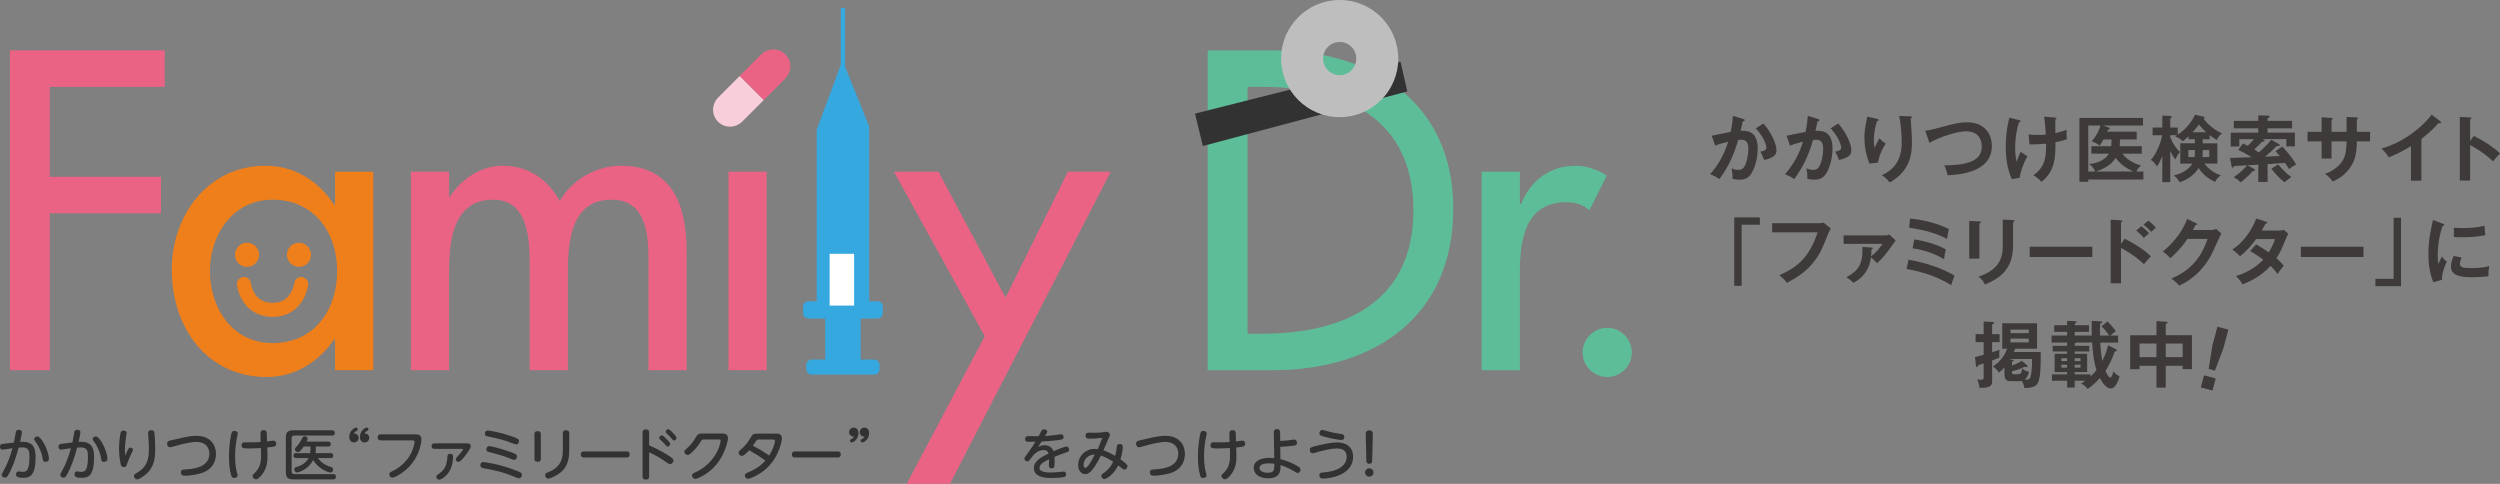<?xml version="1.0" encoding="utf-8"?>
<!-- Generator: Adobe Illustrator 16.2.1, SVG Export Plug-In . SVG Version: 6.00 Build 0)  -->
<!DOCTYPE svg PUBLIC "-//W3C//DTD SVG 1.1//EN" "http://www.w3.org/Graphics/SVG/1.1/DTD/svg11.dtd">
<svg version="1.1" xmlns="http://www.w3.org/2000/svg" xmlns:xlink="http://www.w3.org/1999/xlink" x="0px" y="0px"
	 width="413.322px" height="80px" viewBox="0 0 413.322 80" enable-background="new 0 0 413.322 80" xml:space="preserve">
<rect x="0" y="0" width="413.322" height="80" fill="#808080" stroke="none"/>
<g id="レイヤー_1">
</g>
<g id="もじ">
	<g>
		<g>
			<polygon fill="#EA6385" points="8.232,14.361 8.232,29.228 26.605,29.228 26.605,35.259 8.232,35.259 8.232,61.205 1.641,61.205 
				1.641,8.33 27.236,8.33 27.236,14.361 			"/>
			<path fill="#EF7F1B" d="M61.707,61.205h-6.312v-5.117h-0.141c-2.523,3.715-6.451,6.24-11.15,6.24
				c-10.029,0-15.707-8.346-15.707-17.742c0-8.976,5.961-17.181,15.496-17.181c4.84,0,8.768,2.525,11.361,6.452h0.141v-5.469h6.312
				V61.205z M55.744,44.797c0-6.382-3.857-11.782-10.658-11.782c-6.523,0-10.379,5.681-10.379,11.782
				c0,6.17,3.715,11.922,10.379,11.922C51.957,56.719,55.744,51.248,55.744,44.797"/>
			<path fill="#EA6385" d="M74.246,32.524h0.141c1.824-2.875,5.119-5.119,8.695-5.119c4.277,0,7.363,2.172,9.469,5.819
				c2.031-3.505,5.959-5.819,10.098-5.819c8.625,0,10.869,6.731,10.869,14.165v19.637h-6.312V42.623
				c0-4.208-0.559-9.608-6.102-9.608c-6.73,0-7.221,7.014-7.221,12.061v16.131H87.57V43.814c0-4.278-0.211-10.799-6.031-10.799
				c-6.732,0-7.293,6.943-7.293,12.061v16.131h-6.312V28.386h6.312V32.524z"/>
			<rect x="120.434" y="28.387" fill="#EA6385" width="6.312" height="32.818"/>
			<polygon fill="#EA6385" points="147.797,28.387 155.162,28.387 166.242,49.215 176.551,28.387 183.635,28.387 157.055,80 
				149.902,80 162.807,55.596 			"/>
			<path fill="#5EBD99" d="M199.664,8.33h10.941c16.199,0,29.664,8.557,29.664,26.158c0,18.024-13.184,26.717-29.875,26.717h-10.73
				V8.33z M206.258,55.176h2.312c13.465,0,25.107-5.049,25.107-20.407c0-15.429-11.643-20.408-25.107-20.408h-2.312V55.176z"/>
			<path fill="#5EBD99" d="M251.273,33.716h0.211c1.543-3.857,4.768-6.311,8.977-6.311c1.822,0,3.646,0.631,5.189,1.612
				l-2.877,5.751c-1.121-0.982-2.383-1.333-3.855-1.333c-6.803,0-7.645,6.312-7.645,11.641v16.131h-6.312V28.386h6.312V33.716z"/>
			<path fill="#5EBD99" d="M269.787,58.26c0,2.246-1.822,4.068-4.068,4.068c-2.244,0-4.066-1.822-4.066-4.068
				c0-2.172,1.822-4.066,4.066-4.066C267.965,54.193,269.787,56.088,269.787,58.26"/>
			<path fill="#EA6385" d="M125.826,9.028l-3.545,3.546l3.98,3.979l3.543-3.546c1.121-1.12,1.162-2.898,0.039-4.019
				C128.725,7.869,126.945,7.909,125.826,9.028"/>
			<path fill="#F8CEDA" d="M118.752,16.102c-1.119,1.121-1.16,2.899-0.039,4.02c1.121,1.12,2.898,1.081,4.021-0.04l3.527-3.528
				l-3.98-3.98L118.752,16.102z"/>
			<polygon fill="#323232" points="197.57,18.782 231.547,10.208 232.67,15.118 198.865,24.142 			"/>
			<path fill="#BFBEBE" d="M221.492,0c-5.352,0-9.688,4.335-9.688,9.686c0,5.349,4.336,9.684,9.688,9.684
				c5.35,0,9.682-4.335,9.682-9.684C231.174,4.335,226.842,0,221.492,0 M221.492,12.429c-1.518,0-2.746-1.229-2.746-2.744
				c0-1.516,1.229-2.746,2.746-2.746c1.514,0,2.742,1.229,2.742,2.746C224.234,11.2,223.006,12.429,221.492,12.429"/>
			<path fill="#EF7F1B" d="M42.832,42.123c0,1.1-0.893,1.992-1.992,1.992c-1.102,0-1.992-0.893-1.992-1.992
				c0-1.102,0.891-1.993,1.992-1.993C41.939,40.13,42.832,41.021,42.832,42.123"/>
			<path fill="#EF7F1B" d="M51.422,42.123c0,1.1-0.891,1.992-1.992,1.992c-1.1,0-1.992-0.893-1.992-1.992
				c0-1.102,0.893-1.993,1.992-1.993C50.531,40.13,51.422,41.021,51.422,42.123"/>
			<path fill="none" stroke="#EF7F1B" stroke-width="2.321" stroke-linecap="round" stroke-miterlimit="10" d="M49.795,46.965
				c0,0-0.5,4.264-4.738,4.264c-4.24,0-4.738-4.264-4.738-4.264"/>
			<path fill="#323232" d="M2.301,73.16c0.057-0.27,0.27-1.467,0.316-1.707c0.037-0.176,0.094-0.398,0.482-0.398
				c0.344,0,0.527,0.176,0.527,0.389c0,0.205-0.166,0.975-0.305,1.605c2.189-0.139,2.561,0.975,2.561,2.541
				c0,3.1-0.965,3.406-2.041,3.406c-0.891,0-1.188-0.158-1.188-0.566c0-0.307,0.166-0.492,0.398-0.492
				c0.139,0,0.539,0.074,0.705,0.074c0.51,0,1.113-0.084,1.113-2.449c0-0.928-0.057-1.596-1.178-1.596
				c-0.178,0-0.344,0.01-0.604,0.027c-0.584,2.162-1.094,3.359-1.549,4.223c-0.279,0.52-0.408,0.75-0.678,0.75
				c-0.232,0-0.566-0.156-0.566-0.48c0-0.113,0.084-0.262,0.316-0.678c0.566-1.012,1.074-2.301,1.447-3.703
				c-0.26,0.037-1.521,0.242-1.633,0.242C0.158,74.348,0,74.135,0,73.855c0-0.389,0.25-0.455,0.586-0.492L2.301,73.16z
				 M7.219,73.234c0.611,1.021,0.871,2.17,0.871,2.615c0,0.334-0.223,0.502-0.566,0.502c-0.379,0-0.416-0.131-0.51-0.715
				c-0.092-0.566-0.406-1.613-1.076-2.514c-0.24-0.324-0.287-0.398-0.287-0.529c0-0.213,0.223-0.436,0.52-0.436
				C6.523,72.158,6.893,72.695,7.219,73.234z M11.975,73.16c0.055-0.27,0.268-1.467,0.314-1.707
				c0.037-0.176,0.094-0.398,0.484-0.398c0.342,0,0.527,0.176,0.527,0.389c0,0.205-0.168,0.975-0.307,1.605
				c2.189-0.139,2.561,0.975,2.561,2.541c0,3.1-0.965,3.406-2.041,3.406c-0.891,0-1.188-0.158-1.188-0.566
				c0-0.307,0.166-0.492,0.4-0.492c0.139,0,0.537,0.074,0.703,0.074c0.51,0,1.113-0.084,1.113-2.449
				c0-0.928-0.055-1.596-1.176-1.596c-0.178,0-0.344,0.01-0.605,0.027c-0.584,2.162-1.094,3.359-1.549,4.223
				c-0.277,0.52-0.408,0.75-0.676,0.75c-0.232,0-0.568-0.156-0.568-0.48c0-0.113,0.086-0.262,0.316-0.678
				c0.566-1.012,1.076-2.301,1.447-3.703c-0.26,0.037-1.521,0.242-1.633,0.242c-0.27,0-0.426-0.213-0.426-0.492
				c0-0.389,0.25-0.455,0.584-0.492L11.975,73.16z M16.891,73.234c0.611,1.021,0.871,2.17,0.871,2.615
				c0,0.334-0.223,0.502-0.564,0.502c-0.381,0-0.418-0.131-0.51-0.715c-0.094-0.566-0.408-1.613-1.076-2.514
				c-0.242-0.324-0.289-0.398-0.289-0.529c0-0.213,0.225-0.436,0.52-0.436C16.195,72.158,16.566,72.695,16.891,73.234z
				 M21.246,74.18c0.037-0.055,0.131-0.176,0.324-0.176c0.215,0,0.41,0.158,0.41,0.361c0,0.104-0.02,0.158-0.25,0.613
				c-0.225,0.445-0.566,1.252-0.707,1.68c-0.139,0.436-0.203,0.574-0.574,0.574c-0.324,0-0.426-0.213-0.512-0.547
				c-0.139-0.584-0.258-1.727-0.258-2.561c0-1.021,0.156-2.098,0.24-2.486c0.064-0.326,0.205-0.455,0.502-0.455
				c0.389,0,0.52,0.195,0.52,0.398c0,0.084-0.104,0.66-0.113,0.725c-0.119,0.686-0.176,1.383-0.176,2.078
				c0,0.408,0.02,0.658,0.037,0.965C20.932,74.773,21.098,74.395,21.246,74.18z M25.551,71.768c0.047,0.465,0.111,1.652,0.111,2.523
				c0,2.125-0.473,3.471-2.123,4.564c-0.352,0.232-0.66,0.4-0.883,0.4c-0.297,0-0.51-0.307-0.51-0.549
				c0-0.25,0.139-0.334,0.576-0.594c1.725-1.002,1.893-2.43,1.893-3.934c0-0.129,0-1.047-0.102-2.189
				c-0.02-0.148-0.029-0.287-0.029-0.379c0-0.307,0.158-0.482,0.557-0.482C25.486,71.129,25.516,71.453,25.551,71.768z
				 M30.242,72.354c0.955-0.215,1.512-0.297,2.244-0.297c2.348,0,3.221,1.566,3.221,2.986c0,0.826-0.27,2.588-2.6,3.238
				c-0.852,0.24-2.031,0.371-2.531,0.371c-0.475,0-0.66-0.166-0.66-0.557c0-0.445,0.252-0.465,0.816-0.492
				c1.346-0.074,3.879-0.381,3.879-2.598c0-1.234-0.871-1.947-2.105-1.947c-0.873,0-2.404,0.342-3.654,0.713
				c-0.195,0.057-0.604,0.178-0.725,0.178c-0.344,0-0.502-0.316-0.502-0.604c0-0.316,0.186-0.445,0.586-0.539L30.242,72.354z
				 M38.355,71.426c0.084-0.131,0.223-0.186,0.389-0.186c0.225,0,0.559,0.092,0.559,0.416c0,0.131-0.02,0.186-0.121,0.668
				c-0.213,1.031-0.316,2.07-0.316,3.117c0,1.514,0.195,2.256,0.371,2.904c0.029,0.084,0.047,0.158,0.047,0.25
				c0,0.307-0.324,0.428-0.557,0.428c-0.371,0-0.455-0.213-0.51-0.428c-0.297-1.066-0.361-2.17-0.361-3.273
				C37.855,74.031,38.115,71.814,38.355,71.426z M44.209,74.83c0.01,0.176,0.02,0.455,0.02,0.584c0,1.049-0.158,1.875-0.641,2.662
				c-0.176,0.289-0.816,1.16-1.252,1.16c-0.334,0-0.594-0.287-0.594-0.537c0-0.141,0.047-0.195,0.463-0.613
				c0.688-0.705,1.021-1.502,0.955-3.238l-0.027-0.779c-0.379,0.037-1.596,0.074-2.021,0.074c-0.873,0-1.18-0.045-1.18-0.51
				c0-0.379,0.205-0.51,0.576-0.51c0.158,0,0.844,0.01,0.984,0.01c0.742,0,1.205-0.029,1.604-0.057l-0.035-1.086
				c-0.02-0.463-0.039-0.871,0.527-0.871c0.492,0,0.52,0.297,0.529,0.742l0.027,1.123c0.176-0.02,0.918-0.131,1.066-0.131
				c0.316,0,0.455,0.232,0.455,0.51c0,0.438-0.205,0.492-1.484,0.623L44.209,74.83z M54.875,71.137c0.102,0,0.482,0,0.482,0.438
				c0,0.436-0.381,0.436-0.482,0.436h-6.217c-0.268,0-0.445,0.121-0.445,0.455v5.463c0,0.307,0.158,0.455,0.445,0.455h6.402
				c0.102,0,0.482-0.01,0.482,0.428c0,0.445-0.371,0.445-0.482,0.445h-6.578c-0.844,0-1.225-0.289-1.225-1.217v-5.686
				c0-0.938,0.381-1.217,1.225-1.217H54.875z M54.662,74.914c0.119,0,0.426,0,0.426,0.398c0,0.418-0.307,0.418-0.426,0.418h-2.135
				c0.529,0.611,0.938,1.076,2.207,1.484c0.178,0.055,0.336,0.111,0.336,0.381c0,0.184-0.094,0.527-0.445,0.527
				c-0.381,0-2.145-0.723-2.84-2.078c-0.863,1.652-2.439,2.061-2.682,2.061c-0.344,0-0.445-0.334-0.445-0.51
				c0-0.262,0.178-0.336,0.344-0.381c0.52-0.158,1.467-0.455,2.004-1.484h-2.051c-0.129,0-0.426-0.01-0.426-0.408
				c0-0.391,0.25-0.408,0.426-0.408h2.32c0.018-0.141,0.045-0.381,0.045-0.52v-0.566h-1.111c-0.613,0.9-0.799,0.918-0.957,0.918
				c-0.23,0-0.5-0.203-0.5-0.473c0-0.158,0.02-0.176,0.453-0.641c0.326-0.344,0.576-0.834,0.762-1.197
				c0.084-0.166,0.205-0.305,0.408-0.305c0.131,0,0.482,0.064,0.482,0.408c0,0.119-0.02,0.156-0.176,0.473h3.572
				c0.102,0,0.436,0,0.436,0.408s-0.324,0.408-0.436,0.408h-2.041v0.557c0,0.176-0.01,0.352-0.047,0.529H54.662z M59.293,72.391
				c0,0.416-0.332,0.76-0.77,0.76c-0.297,0-0.779-0.176-0.779-0.918c0-1.002,0.834-1.541,1.123-1.541
				c0.195,0,0.287,0.168,0.287,0.297c0,0.148-0.092,0.195-0.223,0.252c-0.055,0.037-0.314,0.156-0.436,0.436
				C58.877,71.619,59.293,71.926,59.293,72.391z M61.057,72.391c0,0.426-0.354,0.76-0.77,0.76c-0.307,0-0.779-0.186-0.779-0.918
				c0-1.002,0.834-1.541,1.123-1.541c0.193,0,0.287,0.168,0.287,0.297c0,0.148-0.104,0.195-0.223,0.252
				c-0.057,0.027-0.316,0.156-0.438,0.436C60.639,71.619,61.057,71.926,61.057,72.391z M62.953,72.807c-0.109,0-0.518,0-0.518-0.5
				c0-0.502,0.389-0.502,0.518-0.502h5.734c0.482,0,0.984,0.104,0.984,0.816c0,0.576-0.297,2.729-2.023,4.537
				c-1.01,1.059-2.383,1.809-2.773,1.809c-0.352,0-0.52-0.324-0.52-0.547c0-0.277,0.129-0.334,0.613-0.566
				c0.174-0.082,1.809-0.871,2.791-2.551c0.631-1.066,0.779-2.059,0.779-2.244c0-0.252-0.176-0.252-0.344-0.252H62.953z
				 M71.809,74.209c-0.408,0-0.455-0.289-0.455-0.445c0-0.354,0.205-0.465,0.455-0.465h5.373c0.156,0,0.658,0,0.658,0.473
				c0,0.363-0.676,1.254-1.029,1.699c-0.27,0.334-0.725,0.898-1.012,0.898c-0.186,0-0.445-0.186-0.445-0.436
				c0-0.139,0.037-0.195,0.445-0.631c0.361-0.389,0.779-0.975,0.779-1.047c0-0.047-0.02-0.047-0.195-0.047H71.809z M72.135,78.811
				c0-0.186,0.111-0.26,0.352-0.428c0.854-0.574,1.412-1.242,1.484-2.922c0.01-0.121,0.02-0.436,0.445-0.436
				c0.482,0,0.482,0.342,0.482,0.492c0,2.811-1.93,3.793-2.273,3.793C72.338,79.311,72.135,79.051,72.135,78.811z M79.885,76.389
				c0.232,0,2.875,0.344,5.715,1.512c0.51,0.213,0.688,0.279,0.688,0.604c0,0.223-0.148,0.576-0.455,0.576
				c-0.195,0-0.354-0.066-0.631-0.188c-2.078-0.908-3.74-1.195-5.094-1.447c-0.381-0.064-0.695-0.139-0.695-0.527
				C79.412,76.844,79.439,76.389,79.885,76.389z M80.646,71.174c0.24,0,1.891,0.279,3.516,0.809
				c1.643,0.527,1.643,0.676,1.643,0.928c0,0.176-0.104,0.557-0.438,0.557c-0.26,0-1.344-0.455-1.568-0.529
				c-1.252-0.398-2.244-0.594-2.969-0.742c-0.361-0.074-0.668-0.131-0.668-0.502C80.162,71.619,80.191,71.174,80.646,71.174z
				 M84.449,74.746c0.836,0.307,1.02,0.381,1.02,0.705c0,0.213-0.119,0.566-0.445,0.566c-0.193,0-0.361-0.064-1.01-0.324
				c-0.344-0.141-1.271-0.492-2.979-0.9c-0.344-0.084-0.621-0.148-0.621-0.51c0-0.215,0.129-0.529,0.482-0.529
				C81.137,73.754,82.854,74.152,84.449,74.746z M89.418,75.85c0,0.178-0.029,0.492-0.52,0.492c-0.445,0-0.539-0.223-0.539-0.492
				v-4.072c0-0.203,0.047-0.492,0.529-0.492c0.344,0,0.529,0.131,0.529,0.492V75.85z M93.055,71.629c0-0.195,0.037-0.492,0.52-0.492
				c0.371,0,0.537,0.148,0.537,0.492v2.58c0,1.373-0.129,2.727-1.262,3.756c-0.742,0.668-1.883,1.16-2.209,1.16
				c-0.352,0-0.51-0.352-0.51-0.584c0-0.27,0.084-0.307,0.658-0.537c2.051-0.846,2.266-2.377,2.266-3.592V71.629z M103.553,74.635
				c0.156,0,0.537,0,0.537,0.51c0,0.492-0.398,0.492-0.537,0.492h-6.996c-0.148,0-0.539,0-0.539-0.5
				c0-0.502,0.381-0.502,0.539-0.502H103.553z M107.322,78.754c0,0.168,0,0.529-0.537,0.529c-0.512,0-0.549-0.316-0.549-0.529
				v-7.236c0-0.148,0-0.529,0.549-0.529c0.52,0,0.537,0.354,0.537,0.529v2.105c1.828,0.809,2.932,1.494,3.619,1.977
				c0.287,0.205,0.398,0.334,0.398,0.539c0,0.297-0.232,0.584-0.539,0.584c-0.203,0-0.379-0.121-0.77-0.398
				c-1.057-0.752-2.096-1.271-2.709-1.541V78.754z M110.402,72.799c0.344,0.371,0.391,0.463,0.391,0.594
				c0,0.203-0.176,0.436-0.398,0.436c-0.158,0-0.215-0.074-0.41-0.307c-0.334-0.408-0.621-0.648-0.834-0.834
				c-0.139-0.111-0.166-0.186-0.166-0.279c0-0.232,0.211-0.426,0.436-0.426C109.633,71.982,110.143,72.51,110.402,72.799z
				 M111.471,71.797c0.342,0.379,0.379,0.473,0.379,0.602c0,0.195-0.186,0.428-0.418,0.428c-0.139,0-0.193-0.064-0.389-0.316
				c-0.334-0.416-0.547-0.602-0.824-0.844c-0.131-0.111-0.158-0.195-0.158-0.27c0-0.223,0.193-0.436,0.436-0.436
				C110.699,70.961,111.219,71.518,111.471,71.797z M119.406,71.676c0.279,0,0.947,0,0.947,0.779c0,0.352-0.465,3.016-2.525,5
				c-1.148,1.104-2.531,1.717-2.912,1.717c-0.297,0-0.5-0.297-0.5-0.557c0-0.297,0.176-0.371,0.639-0.576
				c1.16-0.51,2.748-1.688,3.646-3.654c0.314-0.688,0.445-1.43,0.445-1.504c0-0.223-0.176-0.223-0.334-0.223h-2.422
				c-0.334,0-0.369,0.066-0.602,0.445c-0.465,0.734-1.002,1.373-1.662,1.922c-0.092,0.082-0.24,0.195-0.436,0.195
				c-0.297,0-0.557-0.27-0.557-0.529c0-0.186,0.074-0.252,0.436-0.576c0.826-0.742,1.197-1.354,1.541-1.93
				c0.297-0.5,0.537-0.51,1.141-0.51H119.406z M128.336,71.686c0.223,0,0.938,0,0.938,0.77c0,0.27-0.371,2.932-2.449,4.898
				c-1.271,1.197-2.867,1.809-3.174,1.809c-0.314,0-0.5-0.314-0.5-0.547c0-0.307,0.287-0.418,0.566-0.529
				c0.742-0.287,1.939-0.928,2.82-1.939c-1.178-0.854-1.541-1.057-2.672-1.707c-0.344,0.391-0.91,0.938-1.207,0.938
				c-0.26,0-0.547-0.25-0.547-0.537c0-0.205,0.158-0.334,0.352-0.502c0.752-0.631,1.225-1.289,1.598-1.91
				c0.389-0.66,0.436-0.742,1.279-0.742H128.336z M125.479,72.668c-0.23,0-0.334,0.057-0.408,0.148
				c-0.102,0.111-0.5,0.732-0.602,0.873c0.453,0.23,1.512,0.787,2.699,1.623c0.408-0.65,0.955-1.828,0.955-2.402
				c0-0.242-0.223-0.242-0.381-0.242H125.479z M138.463,74.635c0.158,0,0.537,0,0.537,0.51c0,0.492-0.398,0.492-0.537,0.492h-6.994
				c-0.148,0-0.539,0-0.539-0.5c0-0.502,0.381-0.502,0.539-0.502H138.463z M140.381,71.453c0-0.438,0.352-0.762,0.777-0.762
				c0.279,0,0.771,0.178,0.771,0.92c0,1.002-0.826,1.539-1.125,1.539c-0.184,0-0.285-0.158-0.285-0.297
				c0-0.148,0.092-0.186,0.223-0.25c0.203-0.102,0.352-0.232,0.436-0.436C140.805,72.232,140.381,71.926,140.381,71.453z
				 M142.143,71.453c0-0.418,0.344-0.762,0.77-0.762c0.287,0,0.779,0.178,0.779,0.92c0,1.002-0.836,1.539-1.121,1.539
				c-0.188,0-0.289-0.158-0.289-0.297c0-0.148,0.084-0.186,0.223-0.25c0.195-0.102,0.352-0.232,0.436-0.436
				C142.561,72.232,142.143,71.926,142.143,71.453z M171.631,73.893c0.418-0.195,0.611-0.287,1.049-0.287
				c0.686,0,1.289,0.352,1.494,0.992c0.418-0.176,1.801-0.77,2.125-0.77s0.463,0.352,0.463,0.52c0,0.27-0.111,0.314-0.621,0.492
				c-0.613,0.213-1.207,0.453-1.809,0.695c0.027,0.287,0.027,0.668,0.027,0.76c0,0.826,0,1.143-0.482,1.143
				c-0.307,0-0.465-0.186-0.465-0.482c0-0.158,0.027-0.883,0.027-1.031c-0.898,0.438-1.586,0.863-1.586,1.41
				c0,0.779,1.355,0.779,1.855,0.779c0.566,0,1.012-0.037,1.764-0.119c0.27-0.029,0.307-0.037,0.379-0.037
				c0.297,0,0.408,0.223,0.408,0.473s-0.119,0.398-0.379,0.455c-0.334,0.064-1.113,0.139-1.893,0.139c-0.873,0-3.062,0-3.062-1.652
				c0-1.205,1.383-1.883,2.432-2.393c-0.066-0.223-0.223-0.576-0.846-0.576c-1.002,0-1.707,0.854-2.115,1.42
				c-0.26,0.361-0.334,0.455-0.547,0.455c-0.268,0-0.482-0.232-0.482-0.463c0-0.15,0.047-0.215,0.465-0.771
				c0.604-0.807,0.965-1.391,1.354-2.014c-0.678,0.01-1.168,0.01-1.309-0.008c-0.268-0.029-0.398-0.158-0.398-0.445
				c0-0.391,0.225-0.475,0.557-0.475c0.262,0,1.439,0.02,1.68,0.01c0.074-0.148,0.363-0.723,0.502-0.938
				c0.055-0.082,0.166-0.203,0.398-0.203c0.297,0,0.529,0.158,0.529,0.381c0,0.111-0.104,0.287-0.373,0.723
				c0.502-0.027,1.105-0.074,1.652-0.148c0.158-0.018,0.863-0.139,1.002-0.139c0.344,0,0.426,0.314,0.426,0.482
				c0,0.361-0.25,0.398-0.936,0.492c-0.938,0.129-2.014,0.213-2.709,0.24C172.012,73.299,171.771,73.67,171.631,73.893z
				 M184.633,73.883c0.039-0.314,0.178-0.482,0.465-0.482c0.436,0,0.539,0.252,0.539,0.482c0,0.482-0.205,1.477-0.391,2.061
				c0.205,0.139,0.549,0.381,0.873,0.678c0.203,0.176,0.277,0.277,0.277,0.445c0,0.305-0.24,0.584-0.49,0.584
				c-0.178,0-0.262-0.064-1.039-0.705c-0.809,1.623-1.977,2.254-2.293,2.254c-0.277,0-0.5-0.26-0.5-0.5
				c0-0.195,0.055-0.26,0.602-0.65c0.428-0.307,1.012-0.891,1.355-1.717c-0.844-0.574-1.744-0.928-2.023-1.01
				c-1.465,2.912-2.115,3.061-2.588,3.061c-0.668,0-1.17-0.604-1.17-1.512c0-1.43,1.16-2.654,2.719-2.654
				c0.223,0,0.4,0.029,0.512,0.039c0.148-0.326,0.453-1.012,0.752-1.857c-1.059,0.104-1.717,0.121-2.09,0.121
				c-0.305,0-0.666,0-0.666-0.492c0-0.426,0.24-0.5,0.611-0.5c0.121,0,0.705,0.018,0.816,0.018c0.445,0,1.039-0.027,1.4-0.074
				c0.102-0.008,0.521-0.092,0.631-0.092c0.279,0,0.566,0.27,0.566,0.492c0,0.092-0.064,0.268-0.297,0.787
				c-0.223,0.502-0.566,1.299-0.779,1.801c0.354,0.121,1.002,0.344,1.939,0.908C184.494,74.922,184.561,74.506,184.633,73.883z
				 M179.141,76.871c0,0.287,0.123,0.482,0.297,0.482c0.41,0,1.133-1.373,1.561-2.199C180.078,75.1,179.141,75.842,179.141,76.871z
				 M190.438,72.354c0.955-0.215,1.514-0.297,2.246-0.297c2.346,0,3.219,1.566,3.219,2.986c0,0.826-0.27,2.588-2.598,3.238
				c-0.854,0.24-2.031,0.371-2.531,0.371c-0.475,0-0.66-0.166-0.66-0.557c0-0.445,0.25-0.465,0.816-0.492
				c1.344-0.074,3.877-0.381,3.877-2.598c0-1.234-0.871-1.947-2.105-1.947c-0.871,0-2.402,0.342-3.654,0.713
				c-0.195,0.057-0.604,0.178-0.725,0.178c-0.344,0-0.502-0.316-0.502-0.604c0-0.316,0.188-0.445,0.586-0.539L190.438,72.354z
				 M198.551,71.426c0.084-0.131,0.223-0.186,0.391-0.186c0.223,0,0.557,0.092,0.557,0.416c0,0.131-0.02,0.186-0.121,0.668
				c-0.213,1.031-0.314,2.07-0.314,3.117c0,1.514,0.195,2.256,0.371,2.904c0.027,0.084,0.045,0.158,0.045,0.25
				c0,0.307-0.324,0.428-0.557,0.428c-0.371,0-0.453-0.213-0.51-0.428c-0.297-1.066-0.361-2.17-0.361-3.273
				C198.051,74.031,198.311,71.814,198.551,71.426z M204.406,74.83c0.008,0.176,0.018,0.455,0.018,0.584
				c0,1.049-0.158,1.875-0.641,2.662c-0.174,0.289-0.814,1.16-1.252,1.16c-0.334,0-0.594-0.287-0.594-0.537
				c0-0.141,0.047-0.195,0.465-0.613c0.686-0.705,1.02-1.502,0.955-3.238l-0.027-0.779c-0.381,0.037-1.596,0.074-2.023,0.074
				c-0.871,0-1.178-0.045-1.178-0.51c0-0.379,0.203-0.51,0.574-0.51c0.158,0,0.844,0.01,0.984,0.01c0.742,0,1.205-0.029,1.605-0.057
				l-0.037-1.086c-0.02-0.463-0.037-0.871,0.527-0.871c0.492,0,0.521,0.297,0.529,0.742l0.029,1.123
				c0.176-0.02,0.918-0.131,1.066-0.131c0.314,0,0.453,0.232,0.453,0.51c0,0.438-0.203,0.492-1.484,0.623L204.406,74.83z
				 M211.695,75.916c1.037,0.26,1.781,0.584,2.514,0.973c0.602,0.316,0.807,0.465,0.807,0.771c0,0.268-0.205,0.537-0.475,0.537
				c-0.139,0-0.213-0.055-0.463-0.203c-0.277-0.178-1.271-0.779-2.375-1.105c0.018,0.854,0.055,2.191-2.059,2.191
				c-1.338,0-2.367-0.65-2.367-1.727c0-1.141,1.15-1.66,2.58-1.66c0.277,0,0.547,0.018,0.814,0.055l-0.072-4.24
				c0-0.148-0.01-0.557,0.518-0.557c0.484,0,0.521,0.326,0.521,0.549l0.018,1.391c0.473-0.018,0.807-0.037,1.299-0.092
				c0.158-0.02,0.873-0.131,1.021-0.131c0.361,0,0.453,0.344,0.453,0.539c0,0.408-0.297,0.445-0.668,0.49
				c-0.527,0.066-1.252,0.141-2.096,0.178L211.695,75.916z M209.764,76.602c-0.938,0-1.539,0.27-1.539,0.77
				c0,0.641,0.918,0.789,1.336,0.789c1.121,0,1.121-0.463,1.121-1.484C210.508,76.648,210.182,76.602,209.764,76.602z
				 M217.877,73.652c1.902-0.455,2.682-0.502,3.154-0.502c1.947,0,2.68,1.113,2.68,2.367c0,2.902-3.551,3.598-4.99,3.598
				c-0.381,0-0.594-0.156-0.594-0.527c0-0.391,0.232-0.455,0.613-0.475c2.143-0.119,3.906-1.002,3.906-2.578
				c0-1.076-0.725-1.393-1.654-1.393c-0.824,0-2.197,0.326-3.031,0.557c-0.195,0.057-0.809,0.242-0.93,0.242
				c-0.352,0-0.49-0.324-0.49-0.557C216.541,73.994,216.717,73.93,217.877,73.652z M218.609,71.072c0.102,0,0.623,0.148,0.732,0.186
				c0.752,0.223,1.559,0.391,2.375,0.492c0.445,0.055,0.539,0.203,0.539,0.473c0,0.297-0.121,0.52-0.475,0.52
				c-0.195,0-1.418-0.158-2.855-0.547c-0.576-0.158-0.789-0.223-0.789-0.566C218.137,71.322,218.332,71.072,218.609,71.072z
				 M227.074,78.113c0,0.391-0.314,0.697-0.695,0.697c-0.371,0-0.695-0.307-0.695-0.697c0-0.389,0.314-0.686,0.695-0.686
				S227.074,77.734,227.074,78.113z M225.795,71.889c-0.01-0.287-0.01-0.732,0.584-0.732c0.604,0,0.594,0.426,0.586,0.732
				l-0.104,4.23c-0.01,0.195-0.018,0.557-0.473,0.557c-0.473,0-0.482-0.352-0.492-0.557L225.795,71.889z"/>
			<path fill="#35A8E0" d="M139.719,12.884c0,0.1-0.117,0.179-0.264,0.179l-0.184,0c-0.146,0-0.264-0.08-0.264-0.18V1.469
				c0-0.098,0.117-0.179,0.264-0.179h0.184c0.146,0,0.264,0.081,0.264,0.179V12.884z"/>
			<path fill="#35A8E0" d="M145.414,61.045c0,0.492-0.4,0.893-0.893,0.891h-10.32c-0.492,0-0.893-0.398-0.893-0.891V60.33
				c0-0.49,0.4-0.891,0.893-0.891h10.322c0.49,0,0.891,0.4,0.891,0.891V61.045z"/>
			<rect x="136.434" y="51.234" fill="#35A8E0" width="5.855" height="8.562"/>
			<polygon fill="#35A8E0" points="139.291,9.956 135.021,21.446 135.021,52.305 143.703,52.305 143.703,20.911 			"/>
			<path fill="#35A8E0" d="M145.949,51.77c0,0.494-0.398,0.893-0.893,0.893h-11.391c-0.492,0-0.893-0.4-0.893-0.893v-1.07
				c0-0.494,0.4-0.893,0.895-0.893l11.389,0.002c0.494-0.002,0.893,0.396,0.893,0.891V51.77z"/>
			<rect x="137.162" y="41.959" fill="#FFFFFF" width="4.045" height="8.562"/>
			<polygon fill="#35A8E0" points="139.363,15.56 137.162,22.695 137.162,40.175 139.184,40.175 139.541,40.175 141.562,40.175 
				141.562,22.696 			"/>
		</g>
		<g>
			<path fill="#3E3A39" d="M288.213,19.685c0.119,0.036,0.238,0.072,0.238,0.18c0,0.084-0.07,0.18-0.322,0.204
				c-0.205,0.947-0.301,1.319-0.361,1.559c0.865-0.036,2.832-0.12,2.832,2.926c0,1.799-0.6,3.55-1.176,4.318
				c-0.385,0.503-0.9,0.839-1.787,0.839c-0.145,0-0.707-0.024-1.223-0.144c0.012-0.108,0.023-0.216,0.023-0.372
				c0-0.42-0.072-0.912-0.156-1.379c0.217,0.107,0.539,0.264,1.115,0.264c0.42,0,0.648-0.108,0.863-0.36
				c0.359-0.408,0.793-1.703,0.793-3.167c0-1.331-0.684-1.451-1.164-1.451c-0.145,0-0.371,0.024-0.516,0.036
				c-0.576,1.979-1.391,4.21-3.119,6.464c-0.455-0.324-1.066-0.635-1.51-0.803c0.502-0.576,2.074-2.387,2.973-5.373
				c-0.719,0.18-1.631,0.419-2.146,0.659l-0.562-1.643c0.49-0.096,2.674-0.564,3.117-0.636c0.264-1.176,0.336-2.051,0.385-2.663
				L288.213,19.685z M291.535,20.416c1.33,1.463,2.17,3.442,2.17,4.39c0,0.588-0.18,0.936-0.852,1.259
				c-0.107,0.048-0.564,0.276-1.199,0.372c-0.215-0.612-0.371-0.936-0.611-1.368c0.443-0.084,0.996-0.204,0.996-0.659
				c0-0.132-0.156-1.427-1.752-3.202L291.535,20.416z"/>
			<path fill="#3E3A39" d="M300.584,19.685c0.121,0.036,0.24,0.072,0.24,0.18c0,0.084-0.072,0.18-0.324,0.204
				c-0.203,0.947-0.299,1.319-0.359,1.559c0.863-0.036,2.83-0.12,2.83,2.926c0,1.799-0.6,3.55-1.176,4.318
				c-0.383,0.503-0.898,0.839-1.787,0.839c-0.143,0-0.707-0.024-1.223-0.144c0.012-0.108,0.023-0.216,0.023-0.372
				c0-0.42-0.07-0.912-0.154-1.379c0.215,0.107,0.539,0.264,1.115,0.264c0.42,0,0.646-0.108,0.863-0.36
				c0.359-0.408,0.791-1.703,0.791-3.167c0-1.331-0.684-1.451-1.164-1.451c-0.143,0-0.371,0.024-0.516,0.036
				c-0.574,1.979-1.391,4.21-3.117,6.464c-0.457-0.324-1.068-0.635-1.512-0.803c0.504-0.576,2.074-2.387,2.975-5.373
				c-0.721,0.18-1.631,0.419-2.146,0.659l-0.564-1.643c0.492-0.096,2.676-0.564,3.119-0.636c0.264-1.176,0.336-2.051,0.383-2.663
				L300.584,19.685z M303.906,20.416c1.332,1.463,2.172,3.442,2.172,4.39c0,0.588-0.182,0.936-0.852,1.259
				c-0.109,0.048-0.564,0.276-1.199,0.372c-0.217-0.612-0.373-0.936-0.613-1.368c0.445-0.084,0.996-0.204,0.996-0.659
				c0-0.132-0.156-1.427-1.75-3.202L303.906,20.416z"/>
			<path fill="#3E3A39" d="M310.27,19.637c0.191,0.048,0.324,0.072,0.324,0.204c0,0.144-0.156,0.18-0.275,0.204
				c-0.516,1.535-0.516,2.842-0.516,3.106c0,0.648,0.07,0.972,0.131,1.295c0.229-0.528,0.443-0.983,0.779-1.571
				c0.396,0.384,0.576,0.552,1.045,0.863c-0.625,0.959-1.092,2.015-1.26,3.143l-1.439,0.168c-0.527-1.368-0.816-2.819-0.816-4.294
				c0-0.996,0.121-1.775,0.385-3.01c0.061-0.264,0.072-0.324,0.084-0.468L310.27,19.637z M315.811,19.229
				c0.18,0.012,0.287,0.024,0.287,0.168c0,0.132-0.119,0.156-0.203,0.18c0.012,0.396,0.133,2.123,0.156,2.483
				c0.023,0.335,0.047,0.875,0.047,1.475c0,1.512-0.084,4.654-3.682,6.633c-0.49-0.636-0.826-0.912-1.307-1.199
				c2.326-1.068,3.299-2.795,3.299-5.493c0-0.912-0.133-3.118-0.432-4.306L315.811,19.229z"/>
			<path fill="#3E3A39" d="M318.299,21.615c0.42-0.06,0.816-0.107,1.535-0.3c3.359-0.899,4.043-1.091,5.422-1.091
				c2.723,0,4.055,1.787,4.055,3.922c0,4.438-5.625,4.75-7.328,4.833c-0.168-0.875-0.408-1.379-0.541-1.643
				c4.811,0,6.201-1.248,6.201-3.094c0-0.959-0.371-2.531-2.604-2.531c-1.57,0-4.389,0.971-6.057,1.895L318.299,21.615z"/>
			<path fill="#3E3A39" d="M333.887,19.876c0.131,0.036,0.18,0.048,0.18,0.132c0,0.156-0.205,0.192-0.264,0.204
				c-0.469,1.379-0.637,2.831-0.637,4.293c0,0.54,0.037,1.463,0.252,2.231c0.217-0.708,0.516-1.332,0.672-1.643
				c0.455,0.348,0.684,0.503,1.115,0.731c-0.635,1.031-1.164,2.566-1.283,3.562l-1.307,0.228c-0.9-1.835-1.008-4.33-1.008-5.373
				c0-0.24,0-2.675,0.611-4.797L333.887,19.876z M339.666,19.433c0.24,0.024,0.324,0.036,0.324,0.144
				c0,0.12-0.119,0.156-0.191,0.168c0,0.755,0.012,2.254,0.012,2.254c0.707-0.156,1.127-0.251,1.859-0.551
				c-0.012,0.828-0.012,0.996,0.035,1.571c-0.756,0.288-1.619,0.444-1.883,0.492c0.012,2.23,0.023,4.761-2.326,6.572
				c-0.42-0.588-1.104-0.983-1.32-1.115c2.027-1.416,2.1-3.106,2.1-5.217c-0.887,0.083-1.859,0.144-2.746,0.12l-0.145-1.643
				c0.396,0.048,0.84,0.084,1.488,0.084c0.658,0,1.09-0.036,1.367-0.072c-0.061-0.924-0.156-2.063-0.289-2.962L339.666,19.433z"/>
			<path fill="#3E3A39" d="M354.102,24.17v1.235h-3.215c1.02,1.319,2.398,1.751,3.082,1.967c-0.252,0.216-0.539,0.48-0.768,0.984
				h1.164v1.331h-9.115v0.372h-1.463V19.493h10.518v1.259h-6.596l0.887,0.324c0.084,0.036,0.193,0.072,0.193,0.18
				c0,0.12-0.145,0.18-0.289,0.204c-0.035,0.108-0.096,0.228-0.131,0.312h4.893v1.283h-2.758c-0.012,0.348-0.037,0.779-0.061,1.115
				H354.102z M349.053,24.17c0.023-0.264,0.035-0.527,0.047-1.115h-1.33c-0.324,0.588-0.492,0.792-0.684,1.056
				c-0.133-0.168-0.336-0.432-1.271-0.732c0.982-1.151,1.318-2.183,1.451-2.626h-2.016v7.604h1.152
				c-0.264-0.588-0.408-0.72-0.973-1.235c1.979-0.192,2.879-1.116,3.227-1.715h-2.891V24.17H349.053z M352.697,28.356
				c-0.49-0.216-1.953-0.912-2.914-2.243c-0.359,0.516-1.043,1.511-3.25,2.243H352.697z"/>
			<path fill="#3E3A39" d="M358.811,30.107h-1.32v-4.318c-0.252,0.612-0.502,1.199-0.887,1.715
				c-0.516-0.792-0.803-0.948-1.008-1.056c1.031-1.163,1.643-2.915,1.883-4.089h-1.594v-1.271h1.605v-1.979l1.283,0.06
				c0.145,0.012,0.289,0.072,0.289,0.156c0,0.108-0.121,0.18-0.252,0.228v1.535h1.234v1.175c1.859-1.235,2.615-2.758,2.855-3.298
				l1.344,0.312c0.168,0.036,0.252,0.084,0.252,0.168s-0.072,0.12-0.182,0.18c0.156,0.24,1.236,1.631,3.047,2.423
				c-0.383,0.3-0.695,0.635-0.828,1.103c-0.658-0.396-0.898-0.551-1.211-0.803v0.671h-1.15v0.672h2.422v3.358h-2.135
				c0.576,0.791,1.596,1.583,2.723,1.942c-0.623,0.42-0.803,0.696-0.924,1.092c-1.162-0.516-2.098-1.271-2.758-2.303
				c-0.252,0.396-1.127,1.691-3.143,2.362c-0.084-0.18-0.24-0.516-0.959-1.151c1.234-0.251,2.434-0.911,3.059-1.942h-1.992V23.69
				h2.412v-0.672h-1.045v-0.492c-0.443,0.42-0.635,0.612-0.982,0.84c-0.336-0.372-0.553-0.528-1.236-0.828
				c0.084-0.06,0.193-0.12,0.277-0.18h-1.08v0.323c0.623,1.547,1.307,2.171,1.619,2.459c-0.396,0.456-0.469,0.588-0.816,1.223
				c-0.311-0.467-0.467-0.744-0.803-1.391V30.107z M362.828,25.969c0.049-0.384,0.049-0.588,0.049-1.164h-1.08v1.164H362.828z
				 M364.748,21.867c-0.48-0.408-0.625-0.587-1.201-1.271c-0.359,0.492-0.539,0.719-1.066,1.271H364.748z M365.25,25.969v-1.164
				h-1.078c0,0.48,0,0.756-0.049,1.164H365.25z"/>
			<path fill="#3E3A39" d="M376.76,23.811c0.107,0.06,0.154,0.107,0.154,0.18c0,0.144-0.059,0.144-0.516,0.144
				c-0.562,0.6-1.188,1.175-1.918,1.775c0.383-0.024,2.1-0.096,2.447-0.12c-0.109-0.132-0.613-0.684-0.721-0.792l1.104-0.78
				c0.672,0.684,1.68,1.859,2.303,2.987c-0.432,0.216-0.695,0.396-1.164,0.744c-0.131-0.204-0.443-0.708-0.684-1.02
				c-1.643,0.12-1.822,0.144-2.865,0.204v2.951h-1.535v-2.854l-1.787,0.096l1.02,0.564c0.131,0.072,0.215,0.167,0.215,0.24
				c0,0.18-0.227,0.168-0.383,0.156c-0.371,0.456-0.805,0.912-1.979,1.871c-0.361-0.384-0.84-0.708-1.152-0.875
				c1.043-0.647,1.691-1.367,2.207-1.955c-0.336,0.024-1.848,0.108-2.146,0.12c-0.072,0.132-0.133,0.264-0.264,0.264
				c-0.084,0-0.107-0.024-0.156-0.264l-0.252-1.331c0.24-0.012,3.322-0.108,3.551-0.12c-0.541-0.384-1.297-0.815-2.195-1.211
				l0.768-1.067c0.264,0.108,0.467,0.204,0.814,0.384c0.35-0.336,0.744-0.755,1.008-1.091h-2.41v1.199h-1.416v-2.279h4.547V21.22
				h-4.043v-1.235h4.043v-0.912l1.559,0.048c0.168,0,0.312,0.024,0.312,0.156c0,0.12-0.037,0.132-0.336,0.276v0.432h4.053v1.235
				h-4.053v0.708h4.521v2.279h-1.416v-1.199h-3.898c0.156,0.072,0.312,0.144,0.312,0.276c0,0.167-0.312,0.144-0.396,0.132
				c-0.455,0.492-0.959,0.971-1.318,1.283c0.48,0.312,0.623,0.42,0.744,0.516c0.742-0.66,1.451-1.343,2.062-2.111L376.76,23.811z
				 M376.65,27.192c0.828,0.959,1.451,1.571,2.172,2.075c-0.492,0.323-0.912,0.695-1.127,0.875
				c-0.781-0.587-1.703-1.607-2.172-2.254L376.65,27.192z"/>
			<path fill="#3E3A39" d="M387.955,19.325l1.703,0.096c0.107,0.012,0.191,0.036,0.191,0.12c0,0.132-0.131,0.192-0.191,0.216v2.039
				h2.184v1.583h-2.184c0,2.519-0.611,3.502-0.912,4.006c-0.719,1.188-1.811,2.111-3.105,2.626
				c-0.299-0.492-0.695-0.875-1.248-1.271c2.004-0.696,2.818-1.955,3.07-2.471c0.42-0.864,0.469-1.835,0.492-2.891h-2.482v2.831
				h-1.643v-2.831h-2.326v-1.583h2.326v-2.399l1.582,0.096c0.109,0.012,0.252,0.012,0.252,0.144c0,0.084-0.084,0.132-0.191,0.192
				v1.967h2.482V19.325z"/>
			<path fill="#3E3A39" d="M400.328,29.867h-1.727V24.17c-2.076,1.235-3.154,1.644-3.672,1.835c-0.299-0.527-0.73-1.031-1.223-1.439
				c3.826-1.104,6.729-3.55,8.324-5.601l1.439,1.104c0.07,0.06,0.107,0.108,0.107,0.168c0,0.108-0.121,0.156-0.217,0.156
				c-0.059,0-0.154-0.012-0.215-0.036c-0.828,0.983-1.811,1.811-2.818,2.614V29.867z"/>
			<path fill="#3E3A39" d="M408.992,22.467c1.68,0.84,3.322,1.907,4.33,2.902c-0.467,0.492-0.635,0.696-1.152,1.308
				c-1.463-1.403-2.949-2.243-3.789-2.687v5.853h-1.703V19.325l1.703,0.096c0.119,0.012,0.229,0.024,0.229,0.132
				c0,0.132-0.156,0.168-0.229,0.18v3.598L408.992,22.467z"/>
			<path fill="#3E3A39" d="M290.957,35.941v1.211h-3.01v10.099h-1.225v-11.31H290.957z"/>
			<path fill="#3E3A39" d="M300.678,36.9c0.24,0,0.6-0.024,0.828-0.084l1.188,0.983c-0.156,0.204-0.24,0.336-0.371,0.66
				c-1.164,2.903-1.404,3.455-2.316,4.666c-1.402,1.883-3.213,2.914-4.58,3.634c-0.312-0.432-0.695-0.804-1.26-1.247
				c3.117-1.415,4.893-2.902,6.344-7.1h-7.531V36.9H300.678z"/>
			<path fill="#3E3A39" d="M309.404,40.918c0.131,0.012,0.227,0.012,0.227,0.12c0,0.108-0.154,0.156-0.215,0.18
				c-0.012,0.552-0.035,0.852-0.084,1.176c0.912-0.708,1.391-1.355,1.895-2.075h-6.428v-1.403h6.992
				c0.252,0,0.443-0.096,0.551-0.156l1.068,0.996c-0.252,0.3-0.576,0.815-0.805,1.127c-0.658,0.923-1.426,1.895-2.291,2.638
				c-0.311-0.396-0.754-0.791-0.994-0.983c-0.348,2.891-2.34,3.922-2.902,4.222c-0.432-0.432-0.637-0.6-1.164-0.923
				c1.955-1.056,2.783-2.147,2.65-5.014L309.404,40.918z"/>
			<path fill="#3E3A39" d="M315.537,42.934c2.76,0.491,5.529,1.379,7.592,2.638c-0.119,0.336-0.42,1.128-0.539,1.583
				c-1.668-1.066-4.09-2.11-7.377-2.686L315.537,42.934z M315.801,36.133c2.219,0.216,4.402,0.756,6.404,1.727
				c-0.107,0.396-0.252,1.175-0.299,1.667c-1.439-0.863-3.826-1.535-6.273-1.871L315.801,36.133z M316.473,39.587
				c1.799,0.216,4.162,0.996,5.242,1.667c-0.133,0.479-0.229,0.924-0.312,1.607c-1.379-0.852-3.395-1.596-5.193-1.799
				L316.473,39.587z"/>
			<path fill="#3E3A39" d="M327.25,36.601c0.143,0.012,0.24,0.012,0.24,0.12c0,0.12-0.145,0.18-0.24,0.228v5.805h-1.68v-6.224
				L327.25,36.601z M332.814,36.385c0.18,0.012,0.24,0.048,0.24,0.108c0,0.156-0.156,0.204-0.24,0.24v3.886
				c0,4.006-2.338,5.457-4.654,6.429c-0.203-0.504-0.551-0.947-1.055-1.308c3.922-1.283,4.006-3.79,4.006-5.109v-4.33
				L332.814,36.385z"/>
			<path fill="#3E3A39" d="M345.918,40.786v1.703h-10.352v-1.703H345.918z"/>
			<path fill="#3E3A39" d="M351.271,39.467c1.68,0.84,3.322,1.907,4.33,2.902c-0.467,0.492-0.635,0.696-1.152,1.308
				c-1.463-1.403-2.949-2.243-3.789-2.687v5.853h-1.703V36.325l1.703,0.096c0.119,0.012,0.229,0.024,0.229,0.132
				c0,0.132-0.156,0.168-0.229,0.18v3.598L351.271,39.467z M354.031,37.404c0.455,0.336,0.875,0.743,1.27,1.151
				c-0.227,0.192-0.658,0.576-0.875,0.779c-0.252-0.324-0.791-0.863-1.246-1.211L354.031,37.404z M355.193,36.48
				c0.275,0.204,0.947,0.816,1.236,1.164c-0.205,0.168-0.264,0.216-0.756,0.684c-0.527-0.552-0.756-0.78-1.283-1.187L355.193,36.48z
				"/>
			<path fill="#3E3A39" d="M365.562,38.028c0.396,0,0.611-0.084,0.828-0.18l0.863,0.756c-0.203,0.348-0.84,1.763-1.236,2.65
				c-1.869,4.162-4.82,5.541-5.744,5.973c-0.215-0.275-0.443-0.539-1.283-1.175c4.281-1.775,5.422-4.978,5.984-6.549h-3.334
				c-0.803,1.175-1.619,2.111-2.818,3.19c-0.539-0.563-0.707-0.744-1.248-1.104c1.271-1.043,3.107-2.866,4.02-5.397l1.475,0.708
				c0.061,0.024,0.168,0.072,0.168,0.18c0,0.12-0.217,0.156-0.289,0.156c-0.143,0.288-0.238,0.468-0.406,0.792H365.562z"/>
			<path fill="#3E3A39" d="M372.992,40.402c0.611,0.348,1.271,0.731,2.1,1.319c0.635-1.031,0.898-1.787,1.031-2.195h-3.131
				c-0.203,0.3-1.283,1.788-2.65,2.831c-0.467-0.479-0.707-0.684-1.271-1.092c1.824-1.199,3.131-3.07,3.959-5.133l1.605,0.516
				c0.145,0.048,0.217,0.072,0.217,0.144c0,0.156-0.217,0.156-0.287,0.168c-0.193,0.36-0.373,0.684-0.648,1.151h2.854
				c0.434,0,0.637-0.06,0.805-0.12l0.744,0.648c-0.084,0.144-0.168,0.312-0.252,0.503c-0.877,2.111-1.045,2.531-1.715,3.55
				c0.754,0.647,1.006,0.995,1.199,1.247c-0.348,0.408-0.852,1.115-1.008,1.355c-0.301-0.396-0.623-0.815-1.164-1.331
				c-1.691,1.847-3.562,2.626-4.605,3.046c-0.215-0.348-0.455-0.72-1.104-1.379c1.176-0.324,3.166-1.235,4.51-2.698
				c-0.852-0.648-1.619-1.104-2.158-1.428L372.992,40.402z"/>
			<path fill="#3E3A39" d="M390.75,40.786v1.703h-10.352v-1.703H390.75z"/>
			<path fill="#3E3A39" d="M392.723,47.311V46.1h3.012V36.001h1.223v11.31H392.723z"/>
			<path fill="#3E3A39" d="M403.846,36.973c0.18,0.072,0.275,0.096,0.275,0.204c0,0.12-0.119,0.144-0.299,0.168
				c-0.205,0.624-0.793,2.363-0.793,4.977c0,0.696,0.049,0.936,0.109,1.319c0.035-0.096,0.395-0.911,0.588-1.247
				c0.215,0.336,0.467,0.611,0.814,0.852c-0.156,0.312-0.875,1.835-0.814,3.011l-1.439,0.407c-0.385-1.056-0.805-2.362-0.805-4.653
				c0-2.207,0.361-3.838,0.756-5.637L403.846,36.973z M406.988,42.573c-0.229,0.516-0.301,0.852-0.301,1.031
				c0,0.6,0.553,0.72,1.848,0.72c0.852,0,1.932-0.048,3.021-0.324c-0.168,0.756-0.154,1.439-0.143,1.668
				c-0.732,0.107-2.027,0.168-2.783,0.168c-2.398,0-3.406-0.54-3.406-1.728c0-0.252,0.023-0.899,0.432-1.787L406.988,42.573z
				 M405.693,37.644c0.336,0.024,0.756,0.06,1.426,0.06c1.115,0,2.375-0.06,3.635-0.384c0.072,1.104,0.119,1.343,0.156,1.559
				c-1.236,0.252-2.508,0.348-3.766,0.348c-0.66,0-1.092-0.024-1.451-0.048V37.644z"/>
			<path fill="#3E3A39" d="M330.594,55.244v1.318h-1.236v1.68c0.252-0.084,1.008-0.336,1.211-0.408
				c-0.035,0.564-0.047,0.756-0.023,1.308c-0.24,0.108-0.336,0.144-1.188,0.456v3.273c0,0.66,0,1.332-2.086,1.248
				c-0.072-0.648-0.289-1.188-0.373-1.403c0.145,0.036,0.385,0.071,0.695,0.071c0.361,0,0.361-0.18,0.361-0.563v-2.135
				c-0.6,0.204-0.672,0.228-0.889,0.288c-0.047,0.168-0.084,0.3-0.227,0.3c-0.084,0-0.133-0.072-0.145-0.18l-0.168-1.476
				c0.348-0.06,0.455-0.096,1.428-0.359v-2.1h-1.332v-1.318h1.332v-2.087l1.498,0.084c0.133,0.012,0.217,0.071,0.217,0.155
				c0,0.108-0.107,0.156-0.312,0.252v1.596H330.594z M331.025,57.654v-4.21h5.756v4.21h-3.621c-0.096,0.288-0.145,0.408-0.205,0.54
				h4.438c0,2.902-0.047,4.726-0.695,5.421c-0.588,0.611-1.943,0.527-2.002,0.527c-0.096-0.516-0.336-1.055-0.385-1.163
				c-0.143,0.036-0.227,0.036-0.359,0.036h-1.391c-0.553,0-1.164,0-1.164-1.128v-1.151c-0.455,0.516-0.672,0.672-0.924,0.852
				c-0.324-0.468-0.42-0.552-0.959-1.007c0.527-0.372,1.703-1.199,2.326-2.927H331.025z M332.393,59.357
				c-0.012,0.036-0.025,0.048-0.049,0.084l0.312,0.023c0.168,0.013,0.275,0.072,0.275,0.156c0,0.096-0.203,0.132-0.287,0.156v0.636
				c0.168-0.048,0.898-0.276,1.619-0.756l0.875,0.743c0.061,0.049,0.072,0.12,0.072,0.156c0,0.084-0.096,0.145-0.191,0.145
				c-0.084,0-0.145-0.013-0.301-0.061c-0.611,0.324-1.391,0.576-2.074,0.731c0,0.444,0,0.504,0.336,0.504h0.67
				c0.385,0,0.564-0.132,0.672-0.983c0.336,0.372,0.936,0.54,1.141,0.588c-0.133,0.468-0.336,0.995-0.695,1.283
				c0.215,0.012,0.623,0.036,0.803-0.18c0.229-0.276,0.408-1.487,0.396-3.227H332.393z M335.414,55.076v-0.588h-3.021v0.588H335.414
				z M332.393,55.976v0.636h3.021v-0.636H332.393z"/>
			<path fill="#3E3A39" d="M343.014,64.07h-1.26v-1.127h-2.508V61.9h2.508v-0.384h-2.062v-3.022h2.062V58.11h-2.387v-0.936h2.387
				v-0.54h-2.566v-1.163h2.566v-0.6h-2.135v-1.104h2.135v-0.72l1.26,0.048c0.154,0,0.275,0.013,0.275,0.145
				s-0.156,0.203-0.275,0.264v0.264h2.35v1.104h-2.35v0.6h2.818c0-0.192-0.025-0.54-0.025-1.056c0-0.611,0.012-1.02,0.025-1.379
				l1.486,0.096c0.096,0.012,0.229,0.012,0.229,0.145c0,0.083-0.037,0.144-0.336,0.239c-0.049,0.54-0.025,1.595-0.025,1.955h1.523
				c-0.516-0.768-0.875-1.151-1.283-1.511l0.996-0.816c0.504,0.468,1.043,1.104,1.391,1.644c-0.467,0.275-0.826,0.6-0.91,0.684
				h1.283v1.163h-2.951c0.084,1.415,0.229,2.591,0.324,3.059c0.66-1.308,0.852-2.171,0.959-2.639l1.32,0.695
				c0.059,0.036,0.143,0.108,0.143,0.192c0,0.155-0.168,0.155-0.336,0.155c-0.49,1.416-1.139,2.591-1.547,3.227
				c0.348,0.779,0.564,1.092,0.791,1.092c0.266,0,0.408-0.612,0.504-1.02c0.373,0.479,0.877,0.731,1.031,0.804
				c-0.07,0.288-0.539,2.026-1.463,2.026c-0.84,0-1.535-1.235-1.787-1.727c-0.959,1.067-1.619,1.535-2.025,1.799
				c-0.336-0.443-0.697-0.695-1.092-0.888c0.227-0.144,0.443-0.264,0.707-0.468h-1.75V64.07z M341.754,59.237h-0.947v0.456h0.947
				V59.237z M341.754,60.305h-0.947v0.468h0.947V60.305z M343.014,61.9h2.602v0.336c0.527-0.48,0.576-0.54,0.996-1.068
				c-0.469-1.402-0.625-2.902-0.721-4.533h-2.578c-0.084,0.084-0.168,0.096-0.299,0.12v0.42h2.398v0.936h-2.398v0.384h2.051v3.022
				h-2.051V61.9z M343.014,59.693h0.959v-0.456h-0.959V59.693z M343.014,60.772h0.959v-0.468h-0.959V60.772z"/>
			<path fill="#3E3A39" d="M358.061,64.095h-1.535v-3.622h-2.795v0.563h-1.547v-5.612h4.342v-2.339l1.643,0.108
				c0.096,0.012,0.203,0.048,0.203,0.155c0,0.108-0.143,0.168-0.311,0.192v1.883h4.328v5.601h-1.535v-0.552h-2.793V64.095z
				 M356.525,56.791h-2.795v2.255h2.795V56.791z M358.061,59.046h2.793v-2.255h-2.793V59.046z"/>
			<path fill="#3E3A39" d="M366.32,62.569l-0.535,2.003l-1.939-0.52l0.537-2.003L366.32,62.569z M368.414,54.503l-0.834,3.112
				l-1.391,3.66l-1.033-0.276l0.613-3.869l0.834-3.112L368.414,54.503z"/>
		</g>
	</g>
</g>
</svg>
